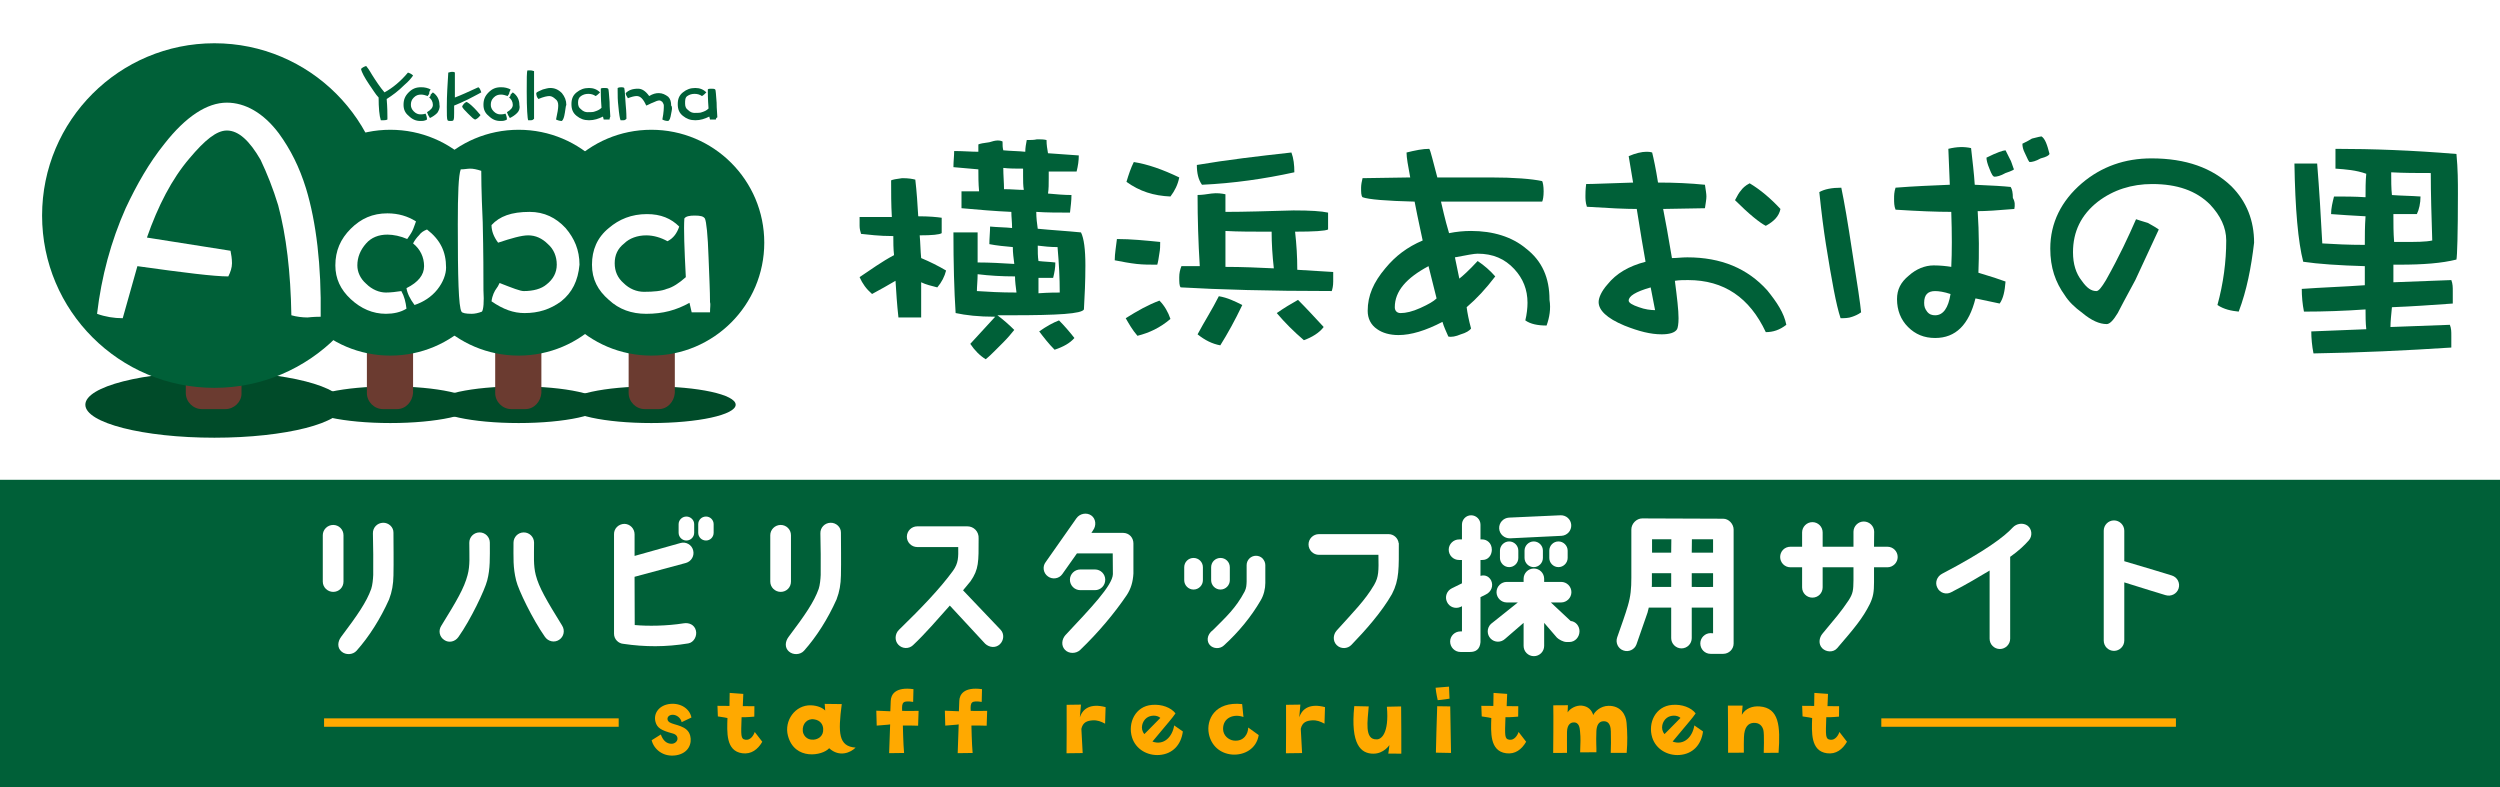 <?xml version="1.0" encoding="UTF-8"?>
<svg id="_レイヤー_1" data-name="レイヤー_1" xmlns="http://www.w3.org/2000/svg" width="297" height="93.5" version="1.1" xmlns:xlink="http://www.w3.org/1999/xlink" viewBox="0 0 297 93.5">
  <rect x="0" y="0" width="297" height="93.5" fill="#808080" stroke="none"/>
  <!-- Generator: Adobe Illustrator 29.5.1, SVG Export Plug-In . SVG Version: 2.1.0 Build 141)  -->
  <defs>
    <clipPath id="clippath">
      <rect width="297" height="93.5" fill="none"/>
    </clipPath>
  </defs>
  <g clip-path="url(#clippath)">
    <rect width="297" height="93.5" fill="#fff"/>
    <rect y="57" width="297" height="36.5" fill="#006038"/>
    <g>
      <path d="M40.807,69.095c0,.684-.536,1.221-1.221,1.221-.666,0-1.239-.537-1.239-1.221v-5.512c0-.665.555-1.22,1.239-1.22.666,0,1.221.536,1.221,1.22v5.512ZM46.226,71.203c-1.036,2.312-2.367,4.42-3.865,6.103-.444.499-1.295.536-1.794.093-.518-.444-.462-1.165-.056-1.72,1.979-2.627,3.033-4.161,3.588-5.715.148-.426.222-1.165.24-1.664.019-1.887,0-3.015-.037-4.938-.019-.685.518-1.239,1.202-1.258.666-.019,1.258.519,1.239,1.184,0,1.202.037,3.496,0,5.086-.019,1.036-.167,1.924-.518,2.83Z" fill="#fff"/>
      <path d="M52.775,76.029c-.573-.369-.721-1.109-.352-1.683,1.85-2.996,2.719-4.476,3.125-6.029.314-1.165.204-2.256.204-3.847,0-.684.555-1.22,1.221-1.22.684,0,1.22.555,1.22,1.22,0,1.812.056,3.089-.314,4.494-.278,1.11-1.96,4.661-3.421,6.714-.389.555-1.128.739-1.683.351ZM66.774,74.31c.37.573.222,1.332-.351,1.701-.555.37-1.295.204-1.683-.351-1.461-2.071-3.163-5.585-3.421-6.695-.388-1.571-.314-2.682-.314-4.494,0-.665.537-1.22,1.221-1.22.666,0,1.221.536,1.221,1.22,0,1.591-.093,2.682.203,3.847.389,1.498,1.276,2.996,3.125,5.992Z" fill="#fff"/>
      <path d="M75.386,68.521l.019,5.732c1.535.148,3.865.111,5.807-.203.666-.111,1.295.185,1.461.851.167.647-.24,1.424-.906,1.535-2.663.443-5.178.426-7.675.056-.628-.037-1.146-.555-1.146-1.202v-11.817c-.019-.685.536-1.221,1.221-1.239.666,0,1.221.555,1.221,1.239v2.57l5.456-1.535c.647-.185,1.332.204,1.498.851.185.666-.204,1.332-.851,1.517l-6.103,1.646ZM82.469,62.271v1.017c0,.519-.425.925-.925.925s-.925-.406-.925-.925v-1.017c0-.499.425-.906.925-.906s.925.407.925.906ZM84.781,62.271v1.017c0,.519-.407.925-.906.925-.518,0-.925-.406-.925-.925v-1.017c0-.499.407-.906.925-.906.5,0,.906.407.906.906Z" fill="#fff"/>
      <path d="M93.967,69.095c0,.684-.536,1.221-1.22,1.221-.666,0-1.239-.537-1.239-1.221v-5.512c0-.665.555-1.22,1.239-1.22.666,0,1.22.536,1.22,1.22v5.512ZM99.386,71.203c-1.036,2.312-2.367,4.42-3.865,6.103-.444.499-1.294.536-1.794.093-.518-.444-.462-1.165-.056-1.72,1.979-2.627,3.033-4.161,3.588-5.715.148-.426.222-1.165.24-1.664.019-1.887,0-3.015-.037-4.938-.019-.685.518-1.239,1.202-1.258.666-.019,1.257.519,1.239,1.184,0,1.202.037,3.496,0,5.086-.019,1.036-.167,1.924-.518,2.83Z" fill="#fff"/>
      <path d="M106.718,76.585c-.462-.481-.407-1.295.074-1.758,2.645-2.57,4.882-4.9,6.417-7.009.666-.925.647-1.627.628-2.829h-4.864c-.684,0-1.239-.555-1.239-1.221,0-.685.555-1.239,1.239-1.239h5.955c.74,0,1.387.61,1.332,1.461,0,2.756.037,3.625-.962,5.067,0,0-.333.407-.888,1.072l4.457,4.68c.462.48.407,1.275-.092,1.738-.5.462-1.239.388-1.738-.074l-4.198-4.531c-1.369,1.535-2.94,3.366-4.383,4.716-.5.463-1.276.426-1.739-.073Z" fill="#fff"/>
      <path d="M129.862,62.991l-.204.314h3.754c.74,0,1.239.573,1.239,1.258-.019,1.332.018,2.922,0,3.569-.056.999-.296,1.812-.795,2.57-1.424,2.108-3.366,4.438-5.53,6.51-.48.463-1.35.481-1.812-.019-.462-.48-.388-1.238.056-1.738,2.978-3.181,5.604-5.899,5.641-7.249,0-.722-.019-1.591-.019-2.46h-4.253l-1.738,2.46c-.389.555-1.166.666-1.702.277-.555-.389-.684-1.165-.277-1.701l3.662-5.216c.389-.555,1.202-.721,1.757-.333.555.389.629,1.202.222,1.757ZM128.345,70.111c-.684,0-1.239-.555-1.239-1.238,0-.666.555-1.221,1.239-1.221h1.738c.685,0,1.221.555,1.221,1.221,0,.684-.536,1.238-1.221,1.238h-1.738Z" fill="#fff"/>
      <path d="M140.685,68.928v-1.534c0-.629.499-1.11,1.109-1.11s1.11.481,1.11,1.11v1.534c0,.61-.5,1.11-1.11,1.11s-1.109-.5-1.109-1.11ZM144.124,74.827c1.535-1.534,2.7-2.589,3.736-4.549.222-.444.222-.777.24-1.202v-1.942c0-.609.5-1.109,1.11-1.109.296,0,.573.111.777.314.203.222.333.499.333.795v2.127c0,.685-.185,1.461-.555,2.071-1.091,1.887-2.607,3.755-4.383,5.363-.462.426-1.239.389-1.646-.056-.352-.369-.462-1.184.388-1.812ZM143.884,68.928v-1.534c0-.629.5-1.11,1.11-1.11s1.109.481,1.109,1.11v1.534c0,.61-.5,1.11-1.109,1.11s-1.11-.5-1.11-1.11Z" fill="#fff"/>
      <path d="M155.453,64.675c0-.666.555-1.221,1.239-1.221h8.267c.61,0,1.128.462,1.202,1.072h.019c0,2.94.074,4.347-.814,6.048-1.22,2.146-3.199,4.364-4.808,6.028-.462.5-1.276.519-1.757.037-.481-.48-.444-1.238,0-1.738,1.96-2.182,3.384-3.588,4.457-5.437.536-.943.536-1.609.499-3.551h-7.064c-.684,0-1.239-.556-1.239-1.239Z" fill="#fff"/>
      <path d="M173.681,69.298v-2.773h-.352c-.666,0-1.221-.537-1.221-1.221,0-.666.555-1.221,1.239-1.221h.333v-1.757c0-.61.481-1.11,1.091-1.11s1.11.5,1.11,1.11v1.757h.222c.499,0,1.128.388,1.128,1.239-.019.684-.462,1.22-1.146,1.202h-.204v1.886c.629-.166,1.054.13,1.276.573.277.61.019,1.332-.647,1.646l-.629.314v5.344c-.074.87-.573,1.166-1.239,1.166h-1.146c-.666,0-1.221-.556-1.221-1.239,0-.666.555-1.202,1.221-1.202h.185v-2.996l-.148.074c-.61.296-1.35.037-1.627-.573-.296-.61-.037-1.332.573-1.628l1.202-.592ZM187.644,74.994c0,.685-.518,1.276-1.202,1.276h-.333c-.407,0-.943-.314-1.146-.519l-1.517-1.757v2.737c0,.666-.536,1.221-1.221,1.221s-1.221-.555-1.221-1.221v-2.737l-2.182,1.887c-.5.48-1.276.462-1.738-.019s-.462-1.258.037-1.738l3.199-2.553h-1.313c-.666,0-1.221-.555-1.221-1.22,0-.685.555-1.221,1.221-1.221h1.997v-.37c0-.666.537-1.221,1.221-1.221s1.221.555,1.221,1.221v.37h2.016c.666,0,1.221.536,1.221,1.221,0,.665-.555,1.22-1.221,1.22h-1.221l2.349,2.201c.61.056,1.054.592,1.054,1.221ZM185.498,63.657l-6.103.296c-.684.019-1.257-.499-1.294-1.165-.037-.685.5-1.258,1.165-1.295l6.103-.277c.684-.036,1.257.481,1.294,1.147.037.684-.481,1.257-1.165,1.294ZM179.285,64.323c.61,0,1.091.499,1.091,1.091v.869c0,.592-.481,1.092-1.091,1.092-.592,0-1.091-.5-1.091-1.092v-.869c0-.592.5-1.091,1.091-1.091ZM182.206,64.323c.61,0,1.091.499,1.091,1.091v.869c0,.592-.481,1.092-1.091,1.092-.592,0-1.091-.5-1.091-1.092v-.869c0-.592.499-1.091,1.091-1.091ZM185.147,64.323c.592,0,1.091.499,1.091,1.091v.869c0,.592-.5,1.092-1.091,1.092-.61,0-1.091-.5-1.091-1.092v-.869c0-.592.48-1.091,1.091-1.091Z" fill="#fff"/>
      <path d="M205.954,62.918v13.537c0,.666-.555,1.221-1.239,1.221h-1.498c-.684,0-1.221-.555-1.221-1.239,0-.666.555-1.221,1.221-1.221l.296.019v-3.052h-2.534v3.625c0,.666-.536,1.221-1.221,1.221-.666,0-1.221-.555-1.221-1.221v-3.625h-2.663c-.055.186-.092.37-.147.592l-1.313,3.773c-.222.629-.943.961-1.572.721-.629-.222-.943-.925-.721-1.554.518-1.479.98-2.755,1.257-3.717.352-1.184.425-2.108.425-3.366v-5.732c0-.685.61-1.313,1.295-1.313.185,0,9.617.037,9.617.037.666,0,1.239.629,1.239,1.295ZM198.538,68.096h-2.293v1.295c0,.11,0,.222-.019.333h2.312v-1.628ZM198.556,64.064h-2.293v1.59h2.274s.019-1.035.019-1.59ZM203.513,64.064h-2.515c0,.573-.019,1.59-.019,1.59h2.534v-1.59ZM203.513,68.096h-2.534v1.628s1.701.037,2.534,0v-1.628Z" fill="#fff"/>
      <path d="M225.445,66.173c0,.665-.555,1.221-1.221,1.221h-1.59v1.775c0,1.146-.092,1.738-.499,2.589-.851,1.701-1.831,2.866-3.884,5.252-.444.518-1.295.48-1.775,0-.462-.48-.389-1.239.055-1.757,1.443-1.738,2.183-2.57,3.088-3.939.537-.832.555-1.221.574-2.386v-1.534h-3.662v2.385c0,.685-.536,1.221-1.22,1.221-.666,0-1.221-.536-1.221-1.221v-2.385h-1.387c-.684,0-1.22-.556-1.22-1.221,0-.685.536-1.221,1.22-1.221h1.387v-1.701c0-.666.555-1.221,1.221-1.221.684,0,1.22.555,1.22,1.221v1.701h3.662v-1.775c0-.666.555-1.221,1.22-1.221.685,0,1.239.555,1.239,1.221l-.019,1.775h1.59c.666,0,1.221.536,1.221,1.221Z" fill="#fff"/>
      <path d="M230.153,69.815c-.314-.61-.037-1.331.555-1.646,5.16-2.7,7.435-4.438,8.396-5.493.462-.499,1.239-.609,1.775-.222.536.407.592,1.239.148,1.738-.518.592-1.202,1.239-2.219,1.961v9.728c0,.666-.555,1.221-1.221,1.221-.685,0-1.221-.555-1.221-1.221v-8.101c-1.221.722-2.719,1.646-4.586,2.589-.592.314-1.35.056-1.627-.555Z" fill="#fff"/>
      <path d="M257.266,70.703s-3.052-.925-4.901-1.517v6.917c0,.666-.555,1.221-1.221,1.221-.684,0-1.22-.555-1.22-1.221v-13.057c0-.665.536-1.221,1.22-1.221.666,0,1.221.556,1.221,1.221v3.625c1.998.573,5.659,1.701,5.659,1.701.647.204.999.888.795,1.535-.203.647-.906.999-1.553.795Z" fill="#fff"/>
    </g>
    <g>
      <g>
        <ellipse cx="25.469" cy="48.08" rx="15.33" ry="3.92" fill="#004b29"/>
        <ellipse cx="46.373" cy="48.08" rx="10.017" ry="2.178" fill="#004b29"/>
        <ellipse cx="61.616" cy="48.08" rx="10.017" ry="2.178" fill="#004b29"/>
        <ellipse cx="77.381" cy="48.08" rx="10.017" ry="2.178" fill="#004b29"/>
        <path d="M26.775,48.603h-2.787c-1.045,0-1.916-.871-1.916-1.916v-5.052c0-1.045.871-1.916,1.916-1.916h2.787c1.045,0,1.916.871,1.916,1.916v5.139c0,.958-.871,1.829-1.916,1.829Z" fill="#6b3b30"/>
        <path d="M47.157,48.603h-1.655c-1.045,0-1.916-.871-1.916-1.916v-6.358c0-1.045.871-1.916,1.916-1.916h1.655c1.045,0,1.916.871,1.916,1.916v6.358c-.087,1.045-.871,1.916-1.916,1.916Z" fill="#6b3b30"/>
        <path d="M62.4,48.603h-1.655c-1.045,0-1.916-.871-1.916-1.916v-6.358c0-1.045.871-1.916,1.916-1.916h1.655c1.045,0,1.916.871,1.916,1.916v6.358c-.087,1.045-.871,1.916-1.916,1.916Z" fill="#6b3b30"/>
        <path d="M78.253,48.603h-1.655c-1.045,0-1.916-.871-1.916-1.916v-6.358c0-1.045.871-1.916,1.916-1.916h1.655c1.045,0,1.916.871,1.916,1.916v6.358c-.087,1.045-.871,1.916-1.916,1.916Z" fill="#6b3b30"/>
        <g>
          <path d="M48.028,10.104c-.697.697-1.394,1.219-2.09,1.655.087,1.045.087,1.742.087,2.09v.348c-.174.087-.348.087-.436.087h-.348c-.174-.523-.261-1.481-.261-2.7-.348-.348-.697-.958-1.132-1.568-.523-.784-.871-1.394-.958-1.829.174-.174.348-.261.61-.348.087.087.348.436.697,1.045.436.697.958,1.481,1.481,2.09.958-.523,1.916-1.307,2.787-2.352.261.087.436.174.61.348-.174.261-.523.697-1.045,1.132Z" fill="#006038"/>
          <path d="M50.99,11.149c-.087.087-.174.261-.174.261-.261-.087-.523-.174-.784-.174-.348,0-.61.087-.871.348-.261.261-.348.523-.348.871,0,.261.087.523.348.784.261.261.523.348.784.348.174,0,.348,0,.61-.087.087.174.174.436.174.697-.261.174-.523.174-.784.174-.523,0-.958-.174-1.394-.61-.436-.348-.61-.784-.61-1.307,0-.61.174-1.045.61-1.481s.871-.61,1.481-.61c.436,0,.784.087,1.132.261-.174.261-.174.348-.174.523ZM51.948,13.414c-.261.261-.523.436-.871.61-.174-.261-.261-.436-.348-.697.436-.261.697-.523.697-.871s-.174-.697-.436-.871c.087-.087.174-.174.174-.348.087-.087.174-.174.261-.261.523.348.784.871.784,1.481.087.348-.087.697-.261.958Z" fill="#006038"/>
          <path d="M55.693,11.759c-.697.348-1.307.61-1.742.784v.871c0,.436,0,.697-.087.871-.087.087-.174.087-.348.087s-.261,0-.348-.087c-.087-.174-.087-.697-.087-1.568,0-1.394.087-2.7.174-4.094.087,0,.261-.087.436-.087s.261,0,.348.087v2.961c.697-.261,1.655-.697,2.787-1.219.174.087.261.348.348.61-.174.087-.61.348-1.481.784ZM56.477,14.198c-.174,0-.436-.261-.871-.697s-.697-.697-.697-.871c.087-.174.261-.436.523-.523.174.087.436.261.871.697.436.436.61.697.784.871-.261.348-.436.436-.61.523Z" fill="#006038"/>
          <path d="M60.484,11.149c-.087.087-.174.261-.174.261-.261-.087-.523-.174-.784-.174-.348,0-.61.087-.871.348-.261.261-.348.523-.348.871,0,.261.087.523.348.784.261.261.523.348.784.348.174,0,.348,0,.61-.087.087.174.174.436.174.697-.261.174-.523.174-.784.174-.523,0-.958-.174-1.394-.61-.436-.348-.61-.784-.61-1.307,0-.61.174-1.045.61-1.481s.871-.61,1.481-.61c.436,0,.784.087,1.132.261-.087.261-.174.348-.174.523ZM61.442,13.414c-.261.261-.523.436-.871.61-.174-.261-.261-.436-.348-.697.436-.261.697-.523.697-.871s-.174-.697-.436-.871c.087-.087.174-.174.174-.348.087-.087.174-.174.261-.261.523.348.784.871.784,1.481.087.348,0,.697-.261.958Z" fill="#006038"/>
          <path d="M63.445,14.111c-.087.087-.174.174-.348.174h-.348c-.087-.174-.174-1.394-.174-3.397,0-1.568,0-2.352.087-2.526h.348c.087,0,.174,0,.436.087v5.662ZM67.103,13.414c-.087.523-.174.784-.348.958-.261,0-.523-.087-.697-.174.174-.784.261-1.307.261-1.655s-.087-.61-.348-.784c-.174-.174-.436-.348-.697-.348s-.697.087-1.307.348c-.174-.174-.261-.436-.261-.697.087-.174.436-.261.784-.436.348-.087.61-.174.871-.174.523,0,.958.174,1.394.61.348.436.523.871.523,1.394-.087.174-.087.523-.174.958Z" fill="#006038"/>
          <path d="M72.417,14.198h-.697l-.087-.348c-.523.261-1.045.436-1.655.436s-1.045-.174-1.481-.523-.61-.784-.61-1.394.174-1.045.61-1.394c.436-.348.871-.523,1.481-.523.523,0,.958.174,1.307.523-.174.174-.348.348-.523.436-.261-.174-.523-.261-.871-.261s-.61.087-.871.261-.348.436-.348.784.087.61.348.784c.261.261.523.348.784.348.348,0,.697,0,.871-.087.261-.087.523-.174.784-.436-.087-1.132-.087-1.916-.087-2.265.087-.087.174-.087.436-.087.174,0,.348,0,.436.087s.087.61.174,1.568c0,.784.087,1.394.087,1.742q-.087.174-.087.348Z" fill="#006038"/>
          <path d="M74.072,14.285h-.348c-.087-.174-.174-.697-.261-1.655-.087-.697-.087-1.307-.087-1.829v-.348c.174-.087.348-.087.436-.087s.261,0,.348.087c.087.348.087,1.045.174,2.003.087.871.087,1.481.087,1.655-.174.174-.261.174-.348.174ZM79.733,13.501c-.087.523-.174.784-.348.871-.348,0-.523-.087-.697-.174.174-.871.174-1.394.174-1.655,0-.174-.087-.261-.174-.436-.087-.087-.261-.174-.348-.174-.174,0-.436.087-.784.261-.261.087-.523.261-.784.348-.348-.784-.697-1.132-1.132-1.132-.261,0-.61.087-1.045.261-.174-.261-.261-.436-.261-.61.348-.348.784-.523,1.481-.523.436,0,.871.261,1.307.871.436-.261.784-.348,1.132-.348.436,0,.784.174,1.132.436.261.261.348.61.348,1.045.174.174.087.523,0,.958Z" fill="#006038"/>
          <path d="M85.046,14.198h-.697l-.087-.348c-.523.261-1.045.436-1.655.436s-1.045-.174-1.481-.523c-.436-.348-.61-.784-.61-1.394s.174-1.045.61-1.394c.436-.348.871-.523,1.481-.523.523,0,.958.174,1.307.523-.174.174-.348.348-.523.436-.261-.174-.523-.261-.871-.261s-.61.087-.871.261-.261.523-.261.871.087.61.348.784c.261.261.523.348.784.348.348,0,.697,0,.871-.087.261-.087.523-.174.784-.436-.087-1.132-.087-1.916-.087-2.265.087-.087.174-.087.436-.087.174,0,.348,0,.436.087s.087.61.174,1.568c0,.784.087,1.394.087,1.742q-.174.087-.174.261Z" fill="#006038"/>
        </g>
        <circle cx="25.469" cy="25.608" r="20.469" fill="#006038"/>
        <circle cx="77.381" cy="28.831" r="13.414" fill="#006038"/>
        <circle cx="61.616" cy="28.831" r="13.414" fill="#006038"/>
        <circle cx="46.373" cy="28.831" r="13.414" fill="#006038"/>
        <path d="M36.531,37.715c-.61,0-1.307-.087-1.916-.261-.087-5.139-.61-9.494-1.568-13.065-.61-2.003-1.307-3.745-2.09-5.4-1.307-2.265-2.613-3.484-4.007-3.484-1.219,0-2.613,1.132-4.442,3.31-2.09,2.439-3.745,5.662-5.052,9.407l9.93,1.568c.087.436.174.958.174,1.481s-.174,1.045-.436,1.568c-1.655,0-5.226-.436-10.801-1.219l-1.742,6.184c-1.045,0-2.09-.174-3.049-.523.523-4.442,1.655-8.623,3.397-12.543,1.307-2.787,2.787-5.4,4.616-7.665,2.526-3.223,5.052-4.878,7.404-4.878,2.178,0,4.355,1.219,6.184,3.658,1.394,1.916,2.439,4.007,3.223,6.533,1.219,4.007,1.829,9.146,1.742,15.243-.958,0-1.481.087-1.568.087Z" fill="#fff"/>
        <path d="M48.986,27.437c-.174.348-.436.697-.61.958-.784-.348-1.655-.523-2.352-.523-1.045,0-1.916.348-2.526,1.045-.697.784-1.045,1.655-1.045,2.613,0,.784.348,1.568,1.045,2.178.697.697,1.568,1.045,2.352,1.045.61,0,1.219-.087,1.829-.174.348.61.523,1.307.61,2.09-.697.436-1.568.61-2.439.61-1.568,0-2.961-.61-4.181-1.742-1.219-1.132-1.829-2.439-1.829-4.007,0-1.742.61-3.136,1.829-4.355,1.219-1.219,2.613-1.829,4.355-1.829,1.307,0,2.439.348,3.397.958-.174.436-.261.784-.436,1.132ZM51.948,34.405c-.697.871-1.655,1.481-2.7,1.829-.523-.697-.871-1.394-.958-2.003,1.394-.697,2.09-1.568,2.09-2.613s-.436-2.003-1.307-2.7c.174-.348.436-.697.697-.958.261-.348.523-.523.958-.697,1.568,1.219,2.265,2.613,2.265,4.529,0,.784-.348,1.742-1.045,2.613Z" fill="#fff"/>
        <path d="M57.261,37.019c-.436.174-.871.261-1.219.261-.697,0-1.132-.087-1.219-.261-.348-.61-.436-4.007-.436-10.365,0-3.658.087-5.836.348-6.533.436,0,.784-.087,1.132-.087s.784.087,1.307.261c0,.348,0,2.352.174,6.097.087,3.658.087,6.358.087,8.1.087,1.394,0,2.265-.174,2.526ZM66.668,35.799c-1.307.958-2.7,1.394-4.355,1.394-1.307,0-2.526-.436-3.92-1.394.087-.697.348-1.219.61-1.568.087-.087.174-.261.348-.61,1.568.61,2.439.958,2.874.958,1.132,0,2.09-.261,2.7-.784.784-.61,1.219-1.394,1.219-2.352s-.348-1.829-1.045-2.439c-.697-.697-1.481-1.045-2.352-1.045-.784,0-2.003.348-3.571.871-.523-.697-.784-1.394-.784-2.09.958-1.045,2.352-1.568,4.529-1.568,1.742,0,3.136.697,4.268,1.916,1.045,1.219,1.655,2.613,1.655,4.355-.174,1.916-.871,3.31-2.178,4.355Z" fill="#fff"/>
        <path d="M84.35,37.106h-2.178l-.261-1.132c-1.568.871-3.136,1.307-5.139,1.307-1.742,0-3.223-.523-4.442-1.655-1.307-1.132-2.003-2.439-2.003-4.181s.61-3.223,2.003-4.355c1.219-1.045,2.7-1.655,4.529-1.655,1.655,0,2.874.523,3.832,1.481-.261.784-.697,1.394-1.394,1.742-.784-.436-1.655-.697-2.526-.697-1.045,0-2.003.348-2.613.958-.784.61-1.132,1.394-1.132,2.352s.348,1.742,1.045,2.352c.697.697,1.568,1.045,2.439,1.045,1.132,0,2.09-.087,2.7-.348.697-.174,1.481-.697,2.265-1.394-.174-3.397-.261-5.749-.174-6.968.174-.261.61-.348,1.219-.348.697,0,1.045.087,1.219.348.174.348.348,1.916.436,4.616.087,2.265.174,4.094.174,5.313.087.261,0,.61,0,1.219Z" fill="#fff"/>
      </g>
      <g>
        <path d="M108.738,21.34c.174,1.481.261,2.874.348,4.355,1.307,0,2.178.087,2.787.174v1.829c-.261.174-1.132.261-2.613.261.087.958.087,1.829.174,2.7,1.045.436,2.09.958,2.961,1.481-.174.697-.523,1.394-1.045,2.003-.697-.174-1.394-.348-1.916-.61v4.181h-2.7c-.174-1.568-.261-2.961-.348-4.355-.871.523-1.829,1.045-2.787,1.568-.697-.61-1.132-1.219-1.481-2.003,1.307-.871,2.613-1.829,4.094-2.613-.087-.784-.087-1.568-.087-2.265-1.742,0-2.961-.174-3.832-.261-.087-.261-.174-.61-.174-.958v-1.045h3.832c-.087-1.481-.087-2.874-.087-4.355.174-.087.61-.174,1.307-.261.784,0,1.219.087,1.568.174ZM119.103,16.811c0,.436,0,.697.087,1.045.871.087,1.829.087,2.613.174,0-.436.087-.958.174-1.394.436,0,.871,0,1.219-.087.436,0,.784,0,1.132.087,0,.61.087,1.045.174,1.568,1.307.087,2.439.174,3.658.261,0,.61-.087,1.219-.261,1.916h-3.31v.784c0,.697,0,1.307-.087,1.829.958.087,1.916.174,2.787.174,0,.697-.087,1.307-.174,2.09-1.394,0-2.7,0-4.007-.087,0,.697.087,1.394.174,2.003,1.742.174,3.397.261,5.139.436.348.697.523,2.003.523,3.92s-.087,3.658-.174,5.226c-.261.523-3.049.697-8.623.697h-1.655c.697.523,1.394,1.132,2.003,1.742-.348.436-.784.958-1.307,1.481-.261.261-.61.61-.958.958-.348.348-.697.697-1.132,1.045-.697-.436-1.307-1.045-1.829-1.829,1.045-1.132,2.003-2.178,2.961-3.223-2.003,0-3.484-.174-4.703-.436-.174-2.7-.261-5.923-.261-9.581h2.874v3.571c1.481,0,2.874.087,4.355.174-.087-.697-.174-1.307-.174-2.003-.958-.087-1.916-.174-2.787-.348,0-.697.087-1.481.087-2.09.871.087,1.829.087,2.613.174,0-.697-.087-1.307-.087-1.916-2.003-.087-3.92-.261-5.923-.436v-2.003h2.09c-.087-.958-.087-1.829-.087-2.613-1.045-.087-2.09-.174-2.961-.261,0-.697.087-1.307.087-1.916,1.045,0,2.003.087,2.874.087v-.871c.174-.087.61-.174,1.307-.261.784-.261,1.219-.261,1.568-.087ZM116.142,32.576c0,.697-.087,1.481-.087,2.003,1.307.087,2.787.174,4.703.174-.087-.697-.174-1.307-.174-1.916-1.568,0-3.049-.087-4.442-.261ZM121.629,22.56c-.087-.523-.087-1.045-.087-1.655v-.871c-.871,0-1.655,0-2.352-.087,0,.871.087,1.742.087,2.526.871,0,1.655.087,2.352.087ZM125.897,34.754c0-1.742-.087-3.397-.261-5.4-.871,0-1.655-.087-2.352-.174,0,.697,0,1.307.087,1.829.697.087,1.307.087,2.003.174,0,.61-.087,1.132-.261,1.829h-1.742v1.829c1.219-.087,2.09-.087,2.526-.087ZM127.639,40.154c-.523.61-1.307,1.045-2.352,1.394-.697-.697-1.307-1.481-1.829-2.178.871-.61,1.655-1.045,2.352-1.307.61.61,1.219,1.307,1.829,2.09Z" fill="#006038"/>
        <path d="M137.83,28.744c0,.436,0,.871-.087,1.307-.087.61-.174,1.132-.261,1.394-.871,0-1.655,0-2.439-.087s-1.742-.261-2.613-.436c0-.784.174-1.742.261-2.526,1.655,0,3.397.174,5.139.348ZM139.049,37.89c-1.219,1.045-2.526,1.655-3.92,2.003-.61-.697-1.045-1.481-1.394-2.09,1.394-.871,2.613-1.568,4.007-2.09.61.61,1.045,1.394,1.307,2.178ZM140.095,21.079c-.174.871-.523,1.568-1.045,2.265-2.003-.087-3.658-.61-5.226-1.742.261-.871.523-1.655.871-2.352,1.655.261,3.397.871,5.4,1.829ZM145.582,23.082v2.09c2.265,0,4.965-.087,8.1-.174,2.003,0,3.31.087,4.094.261v2.003c-.348.174-1.655.261-3.92.261.174,1.568.261,2.961.261,4.529,1.481.087,2.787.174,4.268.261v1.132c0,.523-.087.871-.174,1.132-7.491,0-13.414-.174-17.943-.436-.174-.174-.174-.61-.174-1.219,0-.436.087-.871.261-1.307h2.178c-.174-2.787-.261-5.662-.261-8.449.523,0,1.045-.087,1.655-.174.697-.087,1.219,0,1.655.087ZM153.77,20.469c-3.571.784-7.229,1.307-10.975,1.481-.436-.61-.61-1.394-.61-2.352,3.571-.61,7.317-1.045,11.236-1.481.261.697.348,1.481.348,2.352ZM147.585,36.235c-.871,1.829-1.742,3.397-2.613,4.791-.958-.174-1.829-.61-2.7-1.307.784-1.481,1.742-2.961,2.526-4.529,1.045.174,1.916.61,2.787,1.045ZM151.331,31.88c-.174-1.568-.261-2.961-.261-4.355-2.178,0-4.007,0-5.487-.087v4.268c2.003,0,3.92.087,5.749.174ZM157.254,38.848c-.523.697-1.394,1.219-2.352,1.568-1.219-1.045-2.265-2.09-3.223-3.223.871-.61,1.742-1.132,2.526-1.568.958.958,2.003,2.09,3.049,3.223Z" fill="#006038"/>
        <path d="M183.733,38.673c-1.045,0-1.916-.174-2.526-.61.174-.697.261-1.481.261-2.09,0-1.568-.523-2.874-1.568-4.007-1.132-1.219-2.526-1.829-4.355-1.829-.436,0-1.307.174-2.7.436l.523,2.526c.348-.261,1.132-.958,2.178-2.09.784.523,1.481,1.132,2.09,1.829-1.132,1.481-2.178,2.613-3.397,3.658.087.697.261,1.568.523,2.526-.174.261-.61.523-1.219.697-.61.261-1.132.348-1.481.261-.261-.61-.523-1.132-.697-1.742-2.003,1.045-3.745,1.568-5.226,1.568-1.045,0-1.916-.261-2.526-.697-.784-.523-1.132-1.307-1.132-2.178,0-1.829.697-3.397,2.09-5.052,1.219-1.481,2.613-2.526,4.442-3.31-.174-.871-.523-2.352-.958-4.616-3.397-.087-5.487-.261-6.184-.523-.174-.174-.174-.61-.174-1.132,0-.348.087-.784.174-1.132l5.662-.087c-.261-1.394-.436-2.352-.436-2.961,1.045-.261,1.916-.436,2.7-.436.174.261.436,1.481.958,3.397h6.271c2.874,0,4.965.174,6.184.436.087.174.174.61.174,1.219s-.087,1.045-.174,1.219h-12.02c.174.697.436,2.003.958,3.745.871-.174,1.742-.261,2.613-.261,2.613,0,4.878.697,6.533,2.09,1.916,1.481,2.787,3.484,2.787,6.097.174,1.045,0,2.09-.348,3.049ZM169.709,31.618c-2.613,1.394-4.007,2.961-4.007,4.878,0,.436.261.697.697.697.61,0,1.394-.174,2.352-.61.958-.436,1.568-.784,1.916-1.132l-.958-3.832Z" fill="#006038"/>
        <path d="M209.776,39.457c-1.916-4.094-4.965-6.184-9.233-6.184-.523,0-1.045,0-1.568.087.261,2.003.436,3.484.436,4.442,0,.697-.087,1.132-.174,1.307-.261.436-.958.61-1.829.61-1.307,0-2.7-.348-4.442-1.045-2.09-.871-3.049-1.829-3.049-2.787,0-.523.348-1.307,1.045-2.09,1.045-1.307,2.526-2.178,4.529-2.7-.261-1.481-.61-3.484-1.045-6.271-1.307,0-3.223-.087-5.923-.261-.174-.523-.174-.958-.174-1.307,0-.261,0-.697.087-1.394.871,0,2.613-.087,5.575-.174l-.523-3.136c.784-.348,1.568-.523,2.09-.523.174,0,.436,0,.697.087.174.697.436,1.916.697,3.571,2.003,0,3.832.087,5.575.261.087.61.174,1.045.174,1.394s-.087.784-.174,1.394l-4.965.087c.261,1.307.61,3.223,1.045,5.836.61,0,1.132-.087,1.829-.087,4.007,0,7.142,1.307,9.494,3.92,1.132,1.394,2.003,2.7,2.265,4.094-.784.61-1.568.871-2.439.871ZM196.101,34.144c-1.829.523-2.613,1.045-2.613,1.568,0,.261.436.523,1.219.784.697.261,1.394.348,1.916.348l-.523-2.7ZM209.776,26.828c-.697-.348-2.003-1.394-3.658-3.049.261-.523.523-.958.697-1.132.174-.261.523-.61,1.045-.871,1.307.784,2.526,1.829,3.658,3.049-.174.871-.784,1.481-1.742,2.003Z" fill="#006038"/>
        <path d="M220.054,37.628c-.436.174-.958.174-1.394.174-.523-1.568-1.045-4.442-1.742-8.797-.261-1.655-.523-3.658-.784-6.184.61-.348,1.481-.523,2.613-.523.348,1.655.784,4.181,1.307,7.665.61,3.832.958,6.184,1.045,7.142-.348.261-.784.436-1.045.523ZM239.303,24.824c-2.003.174-3.397.261-4.355.261.174,2.613.174,5.139.087,7.317,1.481.436,2.526.784,3.223,1.045-.087,1.132-.261,2.003-.697,2.613l-2.874-.61c-.784,3.136-2.352,4.703-4.791,4.703-1.307,0-2.352-.436-3.223-1.307s-1.307-2.003-1.307-3.31c0-1.132.436-2.003,1.394-2.787.871-.784,1.916-1.219,2.961-1.219.784,0,1.568.087,2.09.174.087-1.742.087-3.92,0-6.533-1.742,0-3.92-.087-6.62-.261-.174-.436-.174-.871-.174-1.307,0-.348,0-.784.174-1.307,2.178-.174,4.355-.261,6.446-.348l-.174-4.268c1.045-.261,1.916-.261,2.7-.087.174,1.568.348,2.961.436,4.355,2.09.087,3.484.174,4.268.261.174.261.261.697.261,1.307.261.436.261.871.174,1.307ZM229.896,34.58c-.871,0-1.307.436-1.307,1.394,0,.436.087.697.348,1.045s.61.436.958.436c.958,0,1.568-.871,1.829-2.526-.784-.261-1.394-.348-1.829-.348ZM238.258,20.556c-.61.348-1.045.436-1.307.436-.174,0-.348-.261-.61-.958-.261-.61-.348-1.045-.348-1.307,1.219-.61,2.003-.871,2.265-.871,0,0,.174.348.523,1.045.174.261.261.697.436,1.132.174.087-.174.261-.958.523ZM242.439,18.814c-.61.348-1.045.436-1.307.436-.087,0-.261-.348-.61-1.132-.174-.348-.261-.697-.261-1.045.523-.261.871-.436,1.132-.61.697-.174,1.045-.261,1.132-.261.436.261.697,1.045.958,2.09-.087.174-.348.348-1.045.523Z" fill="#006038"/>
        <path d="M265.957,37.019c-.871-.087-1.742-.261-2.526-.784.697-2.526,1.045-5.139,1.045-7.665,0-1.568-.697-2.961-1.916-4.268-1.655-1.655-3.92-2.439-6.881-2.439-2.439,0-4.616.697-6.446,2.09-2.003,1.568-2.961,3.571-2.961,6.01,0,1.394.348,2.526,1.045,3.397.61.871,1.132,1.219,1.742,1.219.261,0,.61-.436,1.132-1.307,1.568-2.787,2.7-5.226,3.571-7.229.261.087.784.261,1.394.436.261.174.697.348,1.307.784-.348.784-1.307,2.787-2.787,6.01-1.132,2.09-1.829,3.397-2.09,3.92-.523.871-.958,1.307-1.307,1.307-.871,0-1.829-.436-2.874-1.307-.958-.697-1.655-1.394-2.09-2.09-1.132-1.568-1.742-3.31-1.742-5.575,0-3.049,1.307-5.662,3.745-7.752,2.352-2.003,5.139-2.961,8.275-2.961,4.094,0,7.229,1.132,9.494,3.31,1.829,1.829,2.7,4.094,2.7,6.707-.348,2.961-.871,5.662-1.829,8.188Z" fill="#006038"/>
        <path d="M277.454,20.034v-2.352c4.355,0,9.146.174,14.372.61.174,1.829.174,3.31.174,4.703,0,4.791-.087,7.404-.174,7.839-1.742.436-3.92.61-6.794.61h-.697v2.09c2.265-.087,4.616-.174,6.881-.261.174.436.174.871.174,1.307v1.481c-2.439.174-4.878.348-7.229.436-.087.871-.174,1.742-.174,2.352,2.265-.087,4.703-.174,7.055-.261.174.436.174.784.174,1.307v1.394c-5.4.348-10.801.61-16.375.697-.174-.871-.261-1.829-.261-2.613,2.09-.087,4.355-.174,6.533-.261-.087-.784-.087-1.568-.087-2.352-2.439.174-4.965.261-7.317.261-.174-.871-.261-1.829-.261-2.7,2.439-.174,5.052-.261,7.491-.436v-2.265c-3.049-.087-5.575-.261-7.317-.523-.61-2.352-.958-6.271-1.045-11.672h2.7c.261,3.223.436,6.271.61,9.494,1.481.087,3.049.174,5.052.174,0-1.132,0-2.178.087-3.397-1.655-.087-2.961-.174-4.094-.261,0-.697.174-1.394.348-2.09,1.219,0,2.439,0,3.745.087,0-.958,0-1.916.087-2.787-1.219-.436-2.439-.523-3.658-.61ZM285.38,28.744c1.655,0,2.787,0,3.571-.174-.087-2.787-.174-5.487-.174-8.013-1.655,0-3.136,0-4.703-.087,0,.958,0,1.916.087,2.7,1.132.087,2.178.087,3.397.174,0,.784-.174,1.568-.436,2.09h-2.787c0,1.219,0,2.178.087,3.31h.958Z" fill="#006038"/>
      </g>
    </g>
    <g>
      <path d="M79.3,85.351c-.012.144.024.323.252.468.6.359,2.147.359,2.447,1.595.228.888-.168,2.062-1.667,2.314-1.571.252-2.663-.743-2.915-1.787l1.091-.684c.24.684.66,1.104,1.271,1.104.396,0,.684-.287.708-.575.012-.216-.096-.528-.564-.647-1.391-.372-1.859-.672-2.051-1.38-.276-1.007.432-2.003,1.751-2.135,1.259-.12,2.315.576,2.519,1.619l-1.164.552c-.096-.504-.588-.863-1.007-.875-.348-.024-.636.155-.672.432Z" fill="#ffa900"/>
      <path d="M86.421,85.303s-.6-.133-1.139-.192l-.048-1.259,1.427.012.024-1.547,1.619.119-.06,1.451,1.379.013-.012,1.235s-1.043.096-1.511.071c-.072,2.207-.12,2.579.456,2.675.588.096.984-.527,1.104-.924l.899,1.164c-.527.911-1.307,1.511-2.375,1.367-1.979-.264-1.811-2.543-1.763-4.186Z" fill="#ffa900"/>
      <path d="M101.645,88.816c-.564.575-1.907,1.199-3.143.072-.768.899-4.102,1.487-4.893-1.476-.48-1.787.852-3.682,2.734-3.622.839.036,1.403.324,1.691.624l-.06-.792,2.027.024c-.444,3.441-.396,5.025,1.643,5.169ZM97.795,86.586c-.024-.504-.324-1.02-1.08-1.128-.803-.132-1.427.528-1.343,1.392.024.396.408,1.104,1.295,1.02.528-.036,1.188-.42,1.127-1.283Z" fill="#ffa900"/>
      <path d="M105.748,86.058s-.168.048-1.595.145l-.048-1.775,1.667.072s.036-.888.048-1.235c.024-.756.552-1.691,2.699-1.392l-.036,1.512c-1.223-.168-1.367,0-1.307,1.067,0,0,1.259.023,1.955,0l-.06,1.763c-.755-.012-1.043-.036-1.811-.024,0,0,.048,2.279.144,3.263l-1.775.023.12-3.418Z" fill="#ffa900"/>
      <path d="M113.892,86.058s-.168.048-1.595.145l-.048-1.775,1.667.072s.036-.888.048-1.235c.024-.756.552-1.691,2.699-1.392l-.036,1.512c-1.224-.168-1.367,0-1.307,1.067,0,0,1.259.023,1.955,0l-.06,1.763c-.755-.012-1.043-.036-1.811-.024,0,0,.048,2.279.144,3.263l-1.775.023.12-3.418Z" fill="#ffa900"/>
      <path d="M131.345,84.007l-.06,1.967c-.492-.264-.912-.432-1.487-.396-.624.048-1.151.204-1.331,1.008,0,0,.132,2.59.156,2.878l-1.919.024s.036-4.618.012-5.757l1.703-.024-.132,1.512c.348-1.067,1.308-1.68,3.059-1.212Z" fill="#ffa900"/>
      <path d="M134.489,87.617c-.54-1.739.396-3.718,2.351-3.874,1.188-.108,2.291.324,2.807,1.008-.492.707-.54.695-2.735,3.346,1.343.504,2.375-.563,2.579-1.919l1.032.72c-.204,1.595-1.224,2.687-2.807,2.795-1.367.096-2.771-.648-3.226-2.075ZM135.952,87.209l1.895-1.919c-.396-.371-1.175-.348-1.631,0-.504.372-.815,1.283-.264,1.919Z" fill="#ffa900"/>
      <path d="M145.301,86.609c.012.78.647,1.283,1.247,1.367,1.259.156,1.739-.852,1.739-1.547l1.247.899c-.264,1.655-1.739,2.411-3.142,2.314-1.463-.119-2.507-1.079-2.783-2.471-.324-1.654.696-3.873,3.958-3.525l.156,1.535c-1.115-.408-2.435.048-2.422,1.427Z" fill="#ffa900"/>
      <path d="M157.41,84.007l-.06,1.967c-.492-.264-.912-.432-1.487-.396-.624.048-1.151.204-1.331,1.008,0,0,.132,2.59.156,2.878l-1.919.024s.036-4.618.012-5.757l1.703-.024-.132,1.512c.348-1.067,1.308-1.68,3.059-1.212Z" fill="#ffa900"/>
      <path d="M160.888,83.887l1.715.036c-.12,1.691-.552,3.982.947,3.91.516.023,1.499-.66,1.211-3.874l1.691-.036s.048,5.313.024,5.613l-1.547-.012s.132-.888.132-1.008c0,0-.66,1.02-1.895,1.02-1.487.012-2.747-1.079-2.279-5.649Z" fill="#ffa900"/>
      <path d="M172.143,81.572l.06,1.428s-.852.144-1.403.18c0,0-.192-.84-.252-1.476l1.595-.132ZM170.74,83.899l1.547.023s.096,5.218.096,5.529l-1.799-.036s.108-4.617.156-5.517Z" fill="#ffa900"/>
      <path d="M177.168,85.303s-.6-.133-1.139-.192l-.048-1.259,1.427.012.024-1.547,1.619.119-.06,1.451,1.379.013-.012,1.235s-1.043.096-1.511.071c-.072,2.207-.12,2.579.456,2.675.587.096.983-.527,1.103-.924l.899,1.164c-.527.911-1.307,1.511-2.375,1.367-1.979-.264-1.811-2.543-1.763-4.186Z" fill="#ffa900"/>
      <path d="M193.238,85.878c.096,1.151.12,2.255.012,3.562h-1.895c.024-.948.048-1.344.012-2.543-.012-.42-.072-1.271-.923-1.211-.528.035-.755.516-.792,1.139-.06,1.428.024,1.967,0,2.543l-1.931.012c.036-1.175.072-1.643-.012-2.494-.036-.36-.084-1.14-.828-1.056-.216.012-.696.18-.72,1.104-.012.731,0,1.079,0,2.507l-1.643.012s.048-4.569.012-5.661l1.739-.012-.036.852c.276-.444.983-.863,1.679-.804.78.084,1.188.54,1.368,1.127.167-.407.852-1.091,1.823-1.103,1.439-.013,2.063,1.055,2.135,2.026Z" fill="#ffa900"/>
      <path d="M196.284,87.617c-.54-1.739.396-3.718,2.351-3.874,1.188-.108,2.291.324,2.807,1.008-.492.707-.54.695-2.735,3.346,1.343.504,2.375-.563,2.579-1.919l1.032.72c-.204,1.595-1.224,2.687-2.807,2.795-1.367.096-2.771-.648-3.226-2.075ZM197.747,87.209l1.895-1.919c-.396-.371-1.175-.348-1.631,0-.504.372-.815,1.283-.264,1.919Z" fill="#ffa900"/>
      <path d="M209.531,89.44s.084-2.255-.048-2.735c-.132-.455-.456-.863-1.164-.827-.624.036-1.104.479-1.139,1.728-.012.491-.024,1.007-.012,1.811l-1.871.012s0-4.737-.024-5.601h1.751l-.096,1.092c.42-.768,1.295-1.067,2.123-.996,2.303.18,2.471,2.314,2.243,5.505l-1.763.013Z" fill="#ffa900"/>
      <path d="M215.283,85.303s-.6-.133-1.139-.192l-.048-1.259,1.427.012.024-1.547,1.619.119-.06,1.451,1.379.013-.012,1.235s-1.043.096-1.511.071c-.072,2.207-.12,2.579.456,2.675.587.096.983-.527,1.103-.924l.899,1.164c-.527.911-1.307,1.511-2.375,1.367-1.979-.264-1.811-2.543-1.763-4.186Z" fill="#ffa900"/>
    </g>
    <line x1="38.5" y1="85.841" x2="73.5" y2="85.841" fill="none" stroke="#ffa900" stroke-miterlimit="10"/>
    <line x1="223.5" y1="85.841" x2="258.5" y2="85.841" fill="none" stroke="#ffa900" stroke-miterlimit="10"/>
  </g>
</svg>